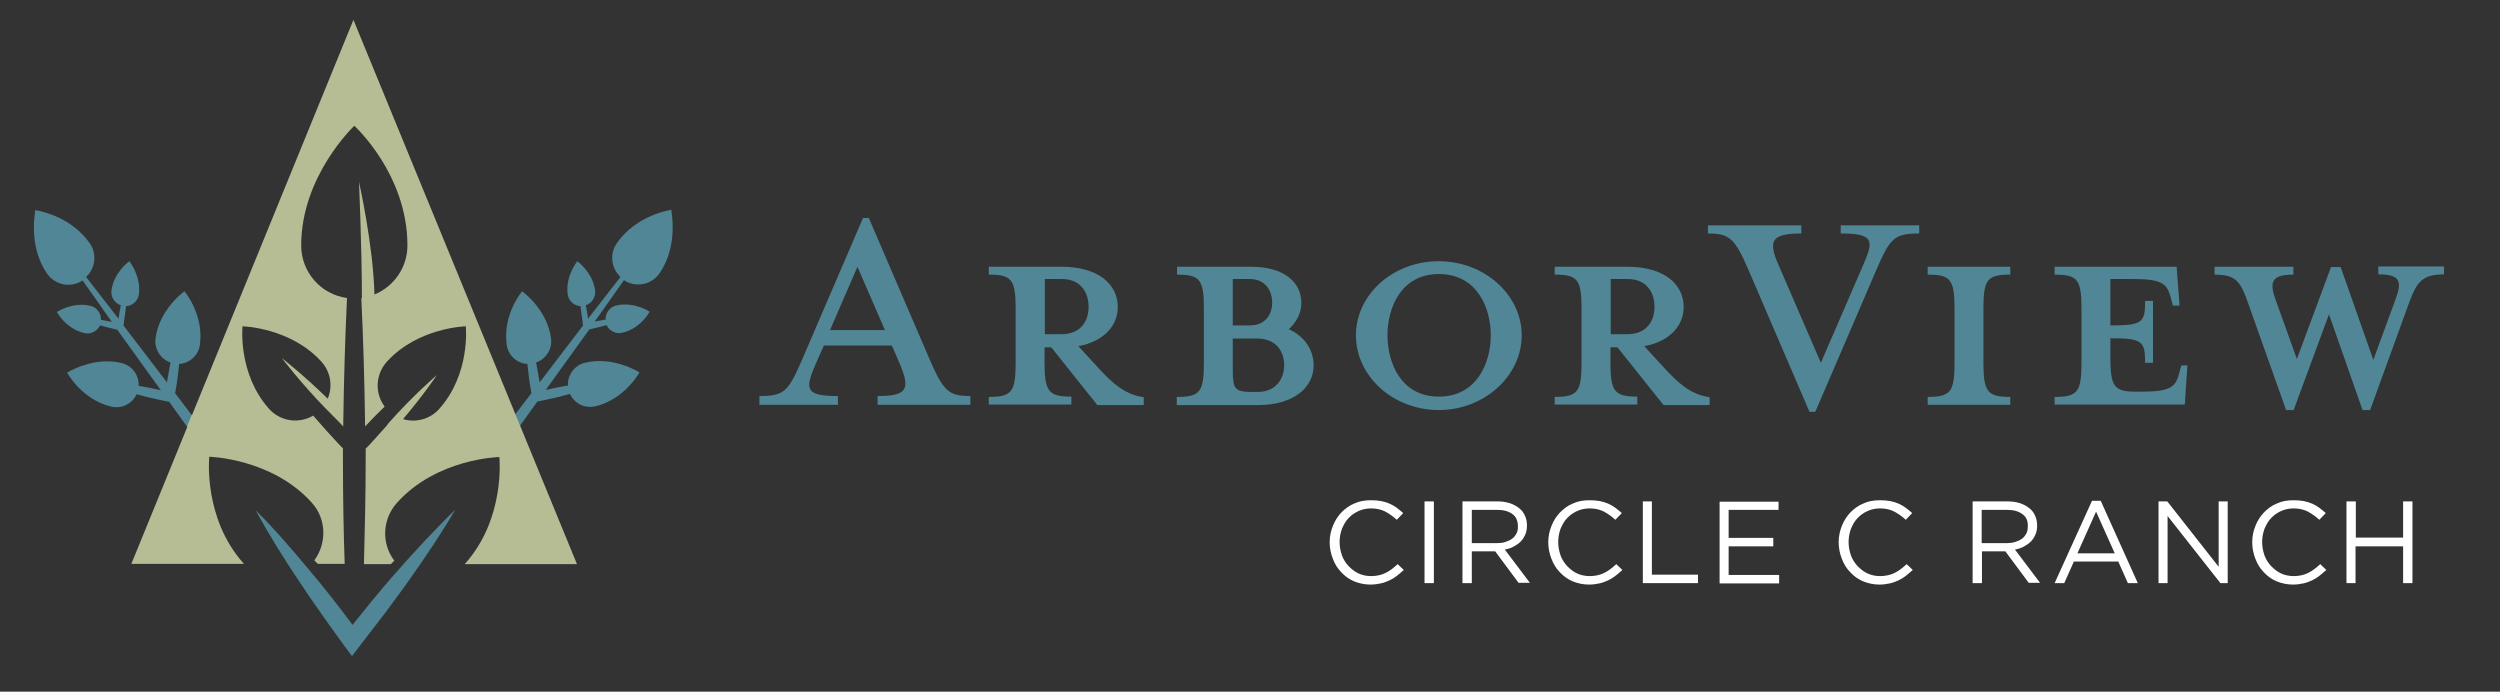 <?xml version="1.0" encoding="UTF-8"?>
<svg id="Layer_1" data-name="Layer 1" xmlns="http://www.w3.org/2000/svg" viewBox="0 0 856.6 237">
  <rect x="0" y="0" width="856.6" height="237" fill="#333333" stroke="none"/>
  <defs>
    <style>
      .cls-1 {
        fill: #508695;
      }

      .cls-1, .cls-2, .cls-3 {
        stroke-width: 0px;
      }

      .cls-2 {
        fill: #b6bc94;
      }

      .cls-3 {
        fill: #fff;
      }
    </style>
  </defs>
  <g>
    <path class="cls-1" d="M279.4,124.9c-3.6,8.4-3.6,10.8,7.7,10.8v3h-26.9v-3c8.7,0,9.9-1.7,14.6-12.4l20.9-48.6h2l20.9,48.6c4.7,10.7,6.4,12.4,13.9,12.4v3h-31.8v-3c10.2,0,11.2-2.4,7.7-10.8l-2.8-6.5h-23.3l-2.9,6.5ZM293.8,91.4l-9.4,21.7h18.8l-9.4-21.7Z"/>
    <path class="cls-1" d="M357.9,118.9v5.1c0,10.1,1.3,11.9,9.2,11.9v2.7h-28.3v-2.6c8,0,9.2-1.8,9.2-11.9v-18.2c0-10.1-1.3-11.8-9.2-11.8v-2.7h25c12.5,0,19.2,6,19.2,13.8,0,6.3-4.7,11.8-13.5,13.4l6.5,7.1c5.7,6.3,9.8,9.5,15.9,10.4v2.7h-15.9l-15.8-19.8h-2.3v-.1ZM363.8,95.6h-5.8v18.9h5.8c6.4,0,9.2-4.4,9.2-9.4s-2.8-9.5-9.2-9.5Z"/>
    <path class="cls-1" d="M403.3,136c8,0,9.2-1.8,9.2-11.9v-18.2c0-10.1-1.3-11.8-9.2-11.8v-2.7h25.4c11.4,0,17.2,5.4,17.2,12.4,0,3.4-1.6,6.5-4.3,9,5.4,2.4,8.5,7.1,8.5,12.4,0,7.5-6.7,13.6-19.2,13.6h-27.7v-2.8h.1ZM428.2,95.6h-5.8v15.9h5.8c5.3,0,7.7-3.7,7.7-7.8,0-4.2-2.4-8.1-7.7-8.1ZM430.9,116h-8.5v10.9c0,6.3.7,7.4,6.5,7.4h2c6.1,0,9.1-4.3,9.1-9.2s-3-9.1-9.1-9.1Z"/>
    <path class="cls-1" d="M493,140.5c-15.6,0-28.4-11.5-28.4-25.6s12.8-25.4,28.4-25.4,28.4,11.5,28.4,25.4-12.8,25.6-28.4,25.6ZM493,93.9c-13.1,0-17.6,11.8-17.6,21s4.5,21,17.6,21,17.8-11.7,17.8-21-4.6-21-17.8-21Z"/>
    <path class="cls-1" d="M551.8,118.9v5.1c0,10.1,1.3,11.9,9.2,11.9v2.7h-28.3v-2.6c8,0,9.2-1.8,9.2-11.9v-18.2c0-10.1-1.3-11.8-9.2-11.8v-2.7h25c12.5,0,19.2,6,19.2,13.8,0,6.3-4.7,11.8-13.5,13.4l6.5,7.1c5.7,6.3,9.8,9.5,15.9,10.4v2.7h-15.8l-15.8-19.8h-2.4v-.1ZM557.7,95.6h-5.8v18.9h5.8c6.4,0,9.2-4.4,9.2-9.4s-2.8-9.5-9.2-9.5Z"/>
    <path class="cls-1" d="M642.9,92.5l-20.9,48.6h-2l-20.9-48.6c-4.7-10.8-6.4-12.5-13.9-12.5v-2.8h32v2.8c-10.4,0-11.4,2.6-7.8,10.8l14.5,33.5,14.5-33.5c3.7-8.4,3.7-10.8-7.7-10.8v-2.8h26.9v2.8c-8.7,0-10,1.7-14.7,12.5Z"/>
    <path class="cls-1" d="M660.5,138.7v-2.7c8,0,9.2-1.8,9.2-11.9v-18.2c0-10.1-1.3-11.8-9.2-11.8v-2.7h28.3v2.7c-8,0-9.2,1.7-9.2,11.8v18.2c0,10.1,1.3,11.9,9.2,11.9v2.7h-28.3Z"/>
    <path class="cls-1" d="M746.8,104.7h-2.3l-.7-2.7c-1.3-4.7-2.8-6.4-12.9-6.4h-7.8v15.9c11.1,0,11.9-1,11.9-8.4h2.7v21.2h-2.7c0-7.4-.9-8.4-11.9-8.4v6.5c0,10.1,1.3,11.8,8.7,11.8h2c10.1,0,11.7-1.7,12.9-6.4l.7-2.6h2.1l-.9,13.4h-44.6v-2.6c8,0,9.2-1.8,9.2-11.9v-18.2c0-10.1-1.3-11.8-9.2-11.8v-2.7h41.8l1,13.3Z"/>
    <path class="cls-1" d="M825.5,103.6l-13.4,36.9h-2.6l-11.5-32.8-12.1,32.8h-2.6l-13.1-36.9c-2.6-7.4-4.3-9.5-11.4-9.5v-2.7h27v2.7c-6.8,0-8.4,2-6.3,8l7.5,20.9,11.7-31.5h3.3l11.2,31.8,7.8-21.3c2.1-5.8,1.1-8-6.1-8v-2.7h22.5v2.7c-7.4.1-9.2,2.4-11.9,9.6Z"/>
  </g>
  <g>
    <path class="cls-1" d="M60,134.7c.1-.5.2-1,.3-1.6.5-2.9.8-5.8,1.1-8.4,3.6-.2,6.7-3,7.1-6.7,1.4-10.3-5.3-18.2-5.3-18.2,0,0-8.6,6.1-9.9,16.1-.5,3.7,1.7,7.1,5.1,8.3-.4,2.1-.8,4.4-1.2,6.8l-14.9-19.5c.1-.4.2-.8.2-1.4.3-1.8.5-3.6.7-5.2,2.2-.1,4.1-1.8,4.4-4.1.8-6.3-3.3-11.3-3.3-11.3,0,0-5.3,3.8-6.1,10-.3,2.3,1.1,4.4,3.2,5.1-.3,1.5-.6,3-.8,4.6l-.6-.8-10.5-13.5c3.2-3,3.8-7.8,1.3-11.5-6.8-9.8-18.7-11.4-18.7-11.4,0,0-.1.3-.1.7l-.1-.1c0,.1.1.1.1.2-.4,2.7-1.6,12.6,4.1,20.9,2.7,4,8.2,5.1,12.2,2.4,3.3,4.7,6.6,9.3,9.9,14l.1.2c-1.3-.3-2.5-.5-3.7-.7.1-2.2-1.4-4.3-3.6-4.8-6.1-1.5-11.5,2.1-11.5,2.1,0,0,3,5.7,9.3,7.2,2.2.6,4.5-.6,5.5-2.6,1.6.4,3.3.9,5.1,1.3.3.1.6.1.8.2l14.9,20.7c-2.6-.6-5.2-1.1-7.6-1.5.2-3.6-2.2-6.9-5.8-7.8-9.8-2.4-18.7,3.3-18.7,3.3,0,0,4.9,9.1,15,11.6,3.6.9,7.3-.9,8.8-4.2,2.6.7,5.4,1.4,8.3,2,1.3.3,2.1.4,2.9.6l6.3,8.8,1.6-4-5.9-7.8Z"/>
    <path class="cls-1" d="M182.1,134.7c-.1-.5-.2-1-.3-1.6-.5-2.9-.8-5.8-1.1-8.4-3.6-.2-6.7-3-7.1-6.7-1.4-10.3,5.3-18.2,5.3-18.2,0,0,8.6,6.1,9.9,16.1.5,3.7-1.7,7.1-5.1,8.3.4,2.1.8,4.4,1.2,6.8l14.9-19.5c-.1-.4-.2-.8-.2-1.4-.3-1.8-.5-3.6-.7-5.2-2.2-.1-4.1-1.8-4.4-4.1-.8-6.3,3.3-11.3,3.3-11.3,0,0,5.3,3.8,6.1,10,.3,2.3-1.1,4.4-3.2,5.1.3,1.5.6,3,.8,4.6l.6-.8,10.5-13.5c-3.2-3-3.8-7.8-1.3-11.5,6.8-9.9,18.7-11.5,18.7-11.5,0,0,.1.3.1.7l.1-.1c0,.1-.1.1-.1.2.4,2.7,1.6,12.6-4.1,20.9-2.7,4-8.2,5.1-12.2,2.4-3.3,4.7-6.6,9.3-9.9,14l-.1.2c1.3-.3,2.5-.5,3.7-.7-.1-2.2,1.4-4.3,3.6-4.8,6.1-1.5,11.5,2.1,11.5,2.1,0,0-3,5.7-9.3,7.2-2.2.6-4.5-.6-5.5-2.6-1.6.4-3.3.9-5.1,1.3-.3.1-.6.1-.8.2l-14.9,20.7c2.6-.6,5.2-1.1,7.6-1.5-.2-3.6,2.2-6.9,5.8-7.8,9.8-2.4,18.7,3.3,18.7,3.3,0,0-4.9,9.1-15,11.6-3.6.9-7.3-.9-8.8-4.2-2.6.7-5.4,1.4-8.3,2-1.3.3-2.1.4-2.9.6l-6.3,8.8-1.6-4,5.9-7.7Z"/>
    <path class="cls-2" d="M121.1,6.8l-55.3,135.4-.1-.1-1.6,4,.1.1-19.2,47h38.6l-.1-.1c-14-15.6-11.8-36.6-11.8-36.6,0,0,21.4.5,35.1,15.7,5.1,5.6,5.2,13.9.9,19.8.4.4.8.8,1.2,1.2h9.2c-.4-11.3-.6-23.7-.6-36.9v-2.7c-.4-.4-.8-.8-1.3-1.3-3.2-3.4-6.2-6.8-8.9-9.9-4.9,2.9-11.2,2-15.1-2.3-10.8-12.1-9.1-28.3-9.1-28.3,0,0,16.5.4,27.1,12.2,3.2,3.6,3.8,8.5,2.1,12.6-8.4-8.2-15.7-13.9-15.7-13.9,0,0,6.3,8.4,15.3,17.6.5.5.9.8,1.2,1.2,1.5,1.5,3,3,4.5,4.6.2-16.3.7-31.3,1.3-44-8.9-1.2-15.7-8.8-15.7-18,0-23.9,18.2-41,18.2-41,0,0,18.2,16.5,18.2,41,0,7.6-4.7,14.1-11.3,16.8-.4-16.9-5.3-38.6-5.3-38.6,0,0,1,22.7,1,39.8h-.2c.6,12.7,1.1,27.7,1.3,44,2.3-2.4,4.5-4.7,6.7-6.8-3.4-4.5-3.2-10.9.7-15.3,10.6-11.8,27.1-12.2,27.1-12.2,0,0,1.7,16.2-9.1,28.3-3.2,3.6-8.1,4.8-12.4,3.5,7-8.2,11.6-15.1,11.6-15.1,0,0-8,6.8-16.5,16.4-.5.6-.6.9-1.1,1.4h0c-1.8,2-3.6,4-5.5,6.1-.5.5-.9.9-1.3,1.3v2.7c0,13.1-.3,25.5-.6,36.9h9.2l1.2-1.2c-4.4-5.8-4.2-14.1.9-19.8,13.7-15.3,35.1-15.7,35.1-15.7,0,0,2.2,21-11.8,36.6l-.1.1h38.5L121.1,6.8Z"/>
    <path class="cls-1" d="M146,184.8c-3.2,3.5-6.5,7-9.6,10.6-3.2,3.5-6.2,7.2-9.3,10.9l-6.3,7.8c-4.7-6.3-9.5-12.5-14.6-18.5-5.9-7.1-12-14.2-18.6-20.8,4.4,8.2,9.4,16.1,14.5,23.8s10.5,15.3,15.9,22.7l2.6,3.5,2.6-3.4,8.7-11.3c2.8-3.9,5.7-7.6,8.4-11.5,2.8-3.9,5.4-7.8,8.1-11.8,2.6-4,5.2-8,7.6-12.2-3.4,3.3-6.7,6.8-10,10.2Z"/>
  </g>
  <g>
    <path class="cls-3" d="M478.5,197.4c-.8.6-1.6,1.1-2.5,1.5s-1.9.8-2.9,1-2.2.4-3.5.4c-2,0-3.9-.4-5.6-1.1-1.7-.7-3.2-1.8-4.4-3.1-1.3-1.3-2.2-2.8-2.9-4.6-.7-1.8-1.1-3.7-1.1-5.7s.4-3.9,1.1-5.6c.7-1.8,1.7-3.3,2.9-4.6,1.3-1.3,2.7-2.4,4.5-3.1,1.7-.8,3.6-1.1,5.7-1.1,1.3,0,2.4.1,3.5.3,1,.2,2,.5,2.9.9s1.7.9,2.4,1.4c.7.5,1.5,1.2,2.2,1.8l-2.2,2.3c-1.2-1.1-2.5-2-3.9-2.8-1.4-.7-3-1.1-4.9-1.1-1.5,0-3,.3-4.3.9s-2.5,1.4-3.4,2.4c-1,1-1.7,2.3-2.3,3.7-.5,1.4-.8,2.9-.8,4.5s.3,3.1.8,4.6c.5,1.4,1.3,2.6,2.3,3.7,1,1,2.1,1.9,3.4,2.5s2.8.9,4.3.9c1.9,0,3.6-.4,5-1.1,1.4-.7,2.7-1.7,4.1-3l2.1,2c-.9.8-1.7,1.5-2.5,2.1Z"/>
    <path class="cls-3" d="M491.3,171.8v28h-3.2v-28h3.2Z"/>
    <path class="cls-3" d="M520.4,199.8l-8.1-10.9h-8v10.9h-3.2v-28h12c1.5,0,2.9.2,4.2.6,1.2.4,2.3,1,3.2,1.7s1.6,1.6,2,2.6c.5,1,.7,2.2.7,3.4s-.2,2.2-.6,3.1c-.4.9-.9,1.7-1.6,2.4s-1.5,1.2-2.4,1.7-1.9.8-3,1l8.6,11.4h-3.8v.1ZM518.3,176.2c-1.3-1-3-1.5-5.3-1.5h-8.7v11.4h8.6c1,0,2-.1,2.9-.4.9-.3,1.6-.6,2.3-1.1s1.1-1.1,1.5-1.8.5-1.5.5-2.4c0-1.9-.6-3.3-1.8-4.2Z"/>
    <path class="cls-3" d="M553.4,197.4c-.8.6-1.6,1.1-2.5,1.5s-1.9.8-2.9,1-2.2.4-3.5.4c-2,0-3.9-.4-5.6-1.1-1.7-.7-3.2-1.8-4.4-3.1-1.3-1.3-2.2-2.8-2.9-4.6s-1.1-3.7-1.1-5.7.4-3.9,1.1-5.6c.7-1.8,1.7-3.3,2.9-4.6,1.3-1.3,2.7-2.4,4.5-3.1,1.7-.8,3.6-1.1,5.7-1.1,1.3,0,2.4.1,3.5.3,1,.2,2,.5,2.9.9s1.7.9,2.4,1.4,1.5,1.2,2.2,1.8l-2.2,2.3c-1.2-1.1-2.5-2-3.9-2.8-1.4-.7-3-1.1-4.9-1.1-1.5,0-3,.3-4.3.9s-2.5,1.4-3.4,2.4c-1,1-1.7,2.3-2.3,3.7-.5,1.4-.8,2.9-.8,4.5s.3,3.1.8,4.6c.5,1.4,1.3,2.6,2.3,3.7,1,1,2.1,1.9,3.4,2.5,1.3.6,2.8.9,4.3.9,1.9,0,3.6-.4,5-1.1,1.4-.7,2.7-1.7,4.1-3l2.1,2c-.9.8-1.7,1.5-2.5,2.1Z"/>
    <path class="cls-3" d="M562.8,171.8h3.2v25.1h15.8v2.9h-18.9v-28h-.1Z"/>
    <path class="cls-3" d="M609.4,174.7h-17.1v9.6h15.3v2.9h-15.3v9.8h17.3v2.9h-20.4v-28h20.2v2.8Z"/>
    <path class="cls-3" d="M652.9,197.4c-.8.6-1.6,1.1-2.5,1.5s-1.9.8-2.9,1-2.2.4-3.5.4c-2,0-3.9-.4-5.6-1.1-1.7-.7-3.2-1.8-4.4-3.1-1.3-1.3-2.2-2.8-2.9-4.6s-1.1-3.7-1.1-5.7.4-3.9,1.1-5.6c.7-1.8,1.7-3.3,2.9-4.6,1.3-1.3,2.7-2.4,4.5-3.1,1.7-.8,3.6-1.1,5.7-1.1,1.3,0,2.4.1,3.5.3,1,.2,2,.5,2.9.9s1.7.9,2.4,1.4,1.5,1.2,2.2,1.8l-2.2,2.3c-1.2-1.1-2.5-2-3.9-2.8-1.4-.7-3-1.1-4.9-1.1-1.5,0-3,.3-4.3.9s-2.5,1.4-3.4,2.4c-1,1-1.7,2.3-2.3,3.7-.5,1.4-.8,2.9-.8,4.5s.3,3.1.8,4.6c.5,1.4,1.3,2.6,2.3,3.7,1,1,2.1,1.9,3.4,2.5,1.3.6,2.8.9,4.3.9,1.9,0,3.6-.4,5-1.1,1.4-.7,2.7-1.7,4.1-3l2.1,2c-1,.8-1.7,1.5-2.5,2.1Z"/>
    <path class="cls-3" d="M695.2,199.8l-8.1-10.9h-8v10.9h-3.2v-28h12c1.5,0,2.9.2,4.2.6,1.2.4,2.3,1,3.2,1.7s1.6,1.6,2,2.6c.5,1,.7,2.2.7,3.4s-.2,2.2-.6,3.1c-.4.9-.9,1.7-1.6,2.4s-1.5,1.2-2.4,1.7-1.9.8-3,1l8.6,11.4h-3.8v.1ZM693,176.2c-1.3-1-3-1.5-5.3-1.5h-8.7v11.4h8.6c1,0,2-.1,2.9-.4.9-.3,1.6-.6,2.3-1.1s1.1-1.1,1.5-1.8.5-1.5.5-2.4c.1-1.9-.5-3.3-1.8-4.2Z"/>
    <path class="cls-3" d="M732.5,199.8h-3.4l-3.3-7.4h-15.2l-3.3,7.4h-3.3l12.8-28.2h3l12.7,28.2ZM718.2,175.3l-6.4,14.3h12.8l-6.4-14.3Z"/>
    <path class="cls-3" d="M760.2,171.8h3.1v28h-2.5l-18.1-23v23h-3.1v-28h3l17.6,22.4v-22.4Z"/>
    <path class="cls-3" d="M794.6,197.4c-.8.6-1.6,1.1-2.5,1.5s-1.9.8-2.9,1-2.2.4-3.5.4c-2,0-3.9-.4-5.6-1.1-1.7-.7-3.2-1.8-4.4-3.1-1.3-1.3-2.2-2.8-2.9-4.6s-1.1-3.7-1.1-5.7.4-3.9,1.1-5.6c.7-1.8,1.7-3.3,2.9-4.6,1.3-1.3,2.7-2.4,4.5-3.1,1.7-.8,3.6-1.1,5.7-1.1,1.3,0,2.4.1,3.5.3,1,.2,2,.5,2.9.9s1.7.9,2.4,1.4,1.5,1.2,2.2,1.8l-2.2,2.3c-1.2-1.1-2.5-2-3.9-2.8-1.4-.7-3-1.1-4.9-1.1-1.5,0-3,.3-4.3.9s-2.5,1.4-3.4,2.4c-1,1-1.7,2.3-2.3,3.7-.5,1.4-.8,2.9-.8,4.5s.3,3.1.8,4.6c.5,1.4,1.3,2.6,2.3,3.7,1,1,2.1,1.9,3.4,2.5,1.3.6,2.8.9,4.3.9,1.9,0,3.6-.4,5-1.1,1.4-.7,2.7-1.7,4.1-3l2.1,2c-1,.8-1.7,1.5-2.5,2.1Z"/>
    <path class="cls-3" d="M807.1,187.2v12.6h-3.1v-28h3.2v12.4h16.2v-12.4h3.2v28h-3.2v-12.6h-16.3Z"/>
  </g>
</svg>